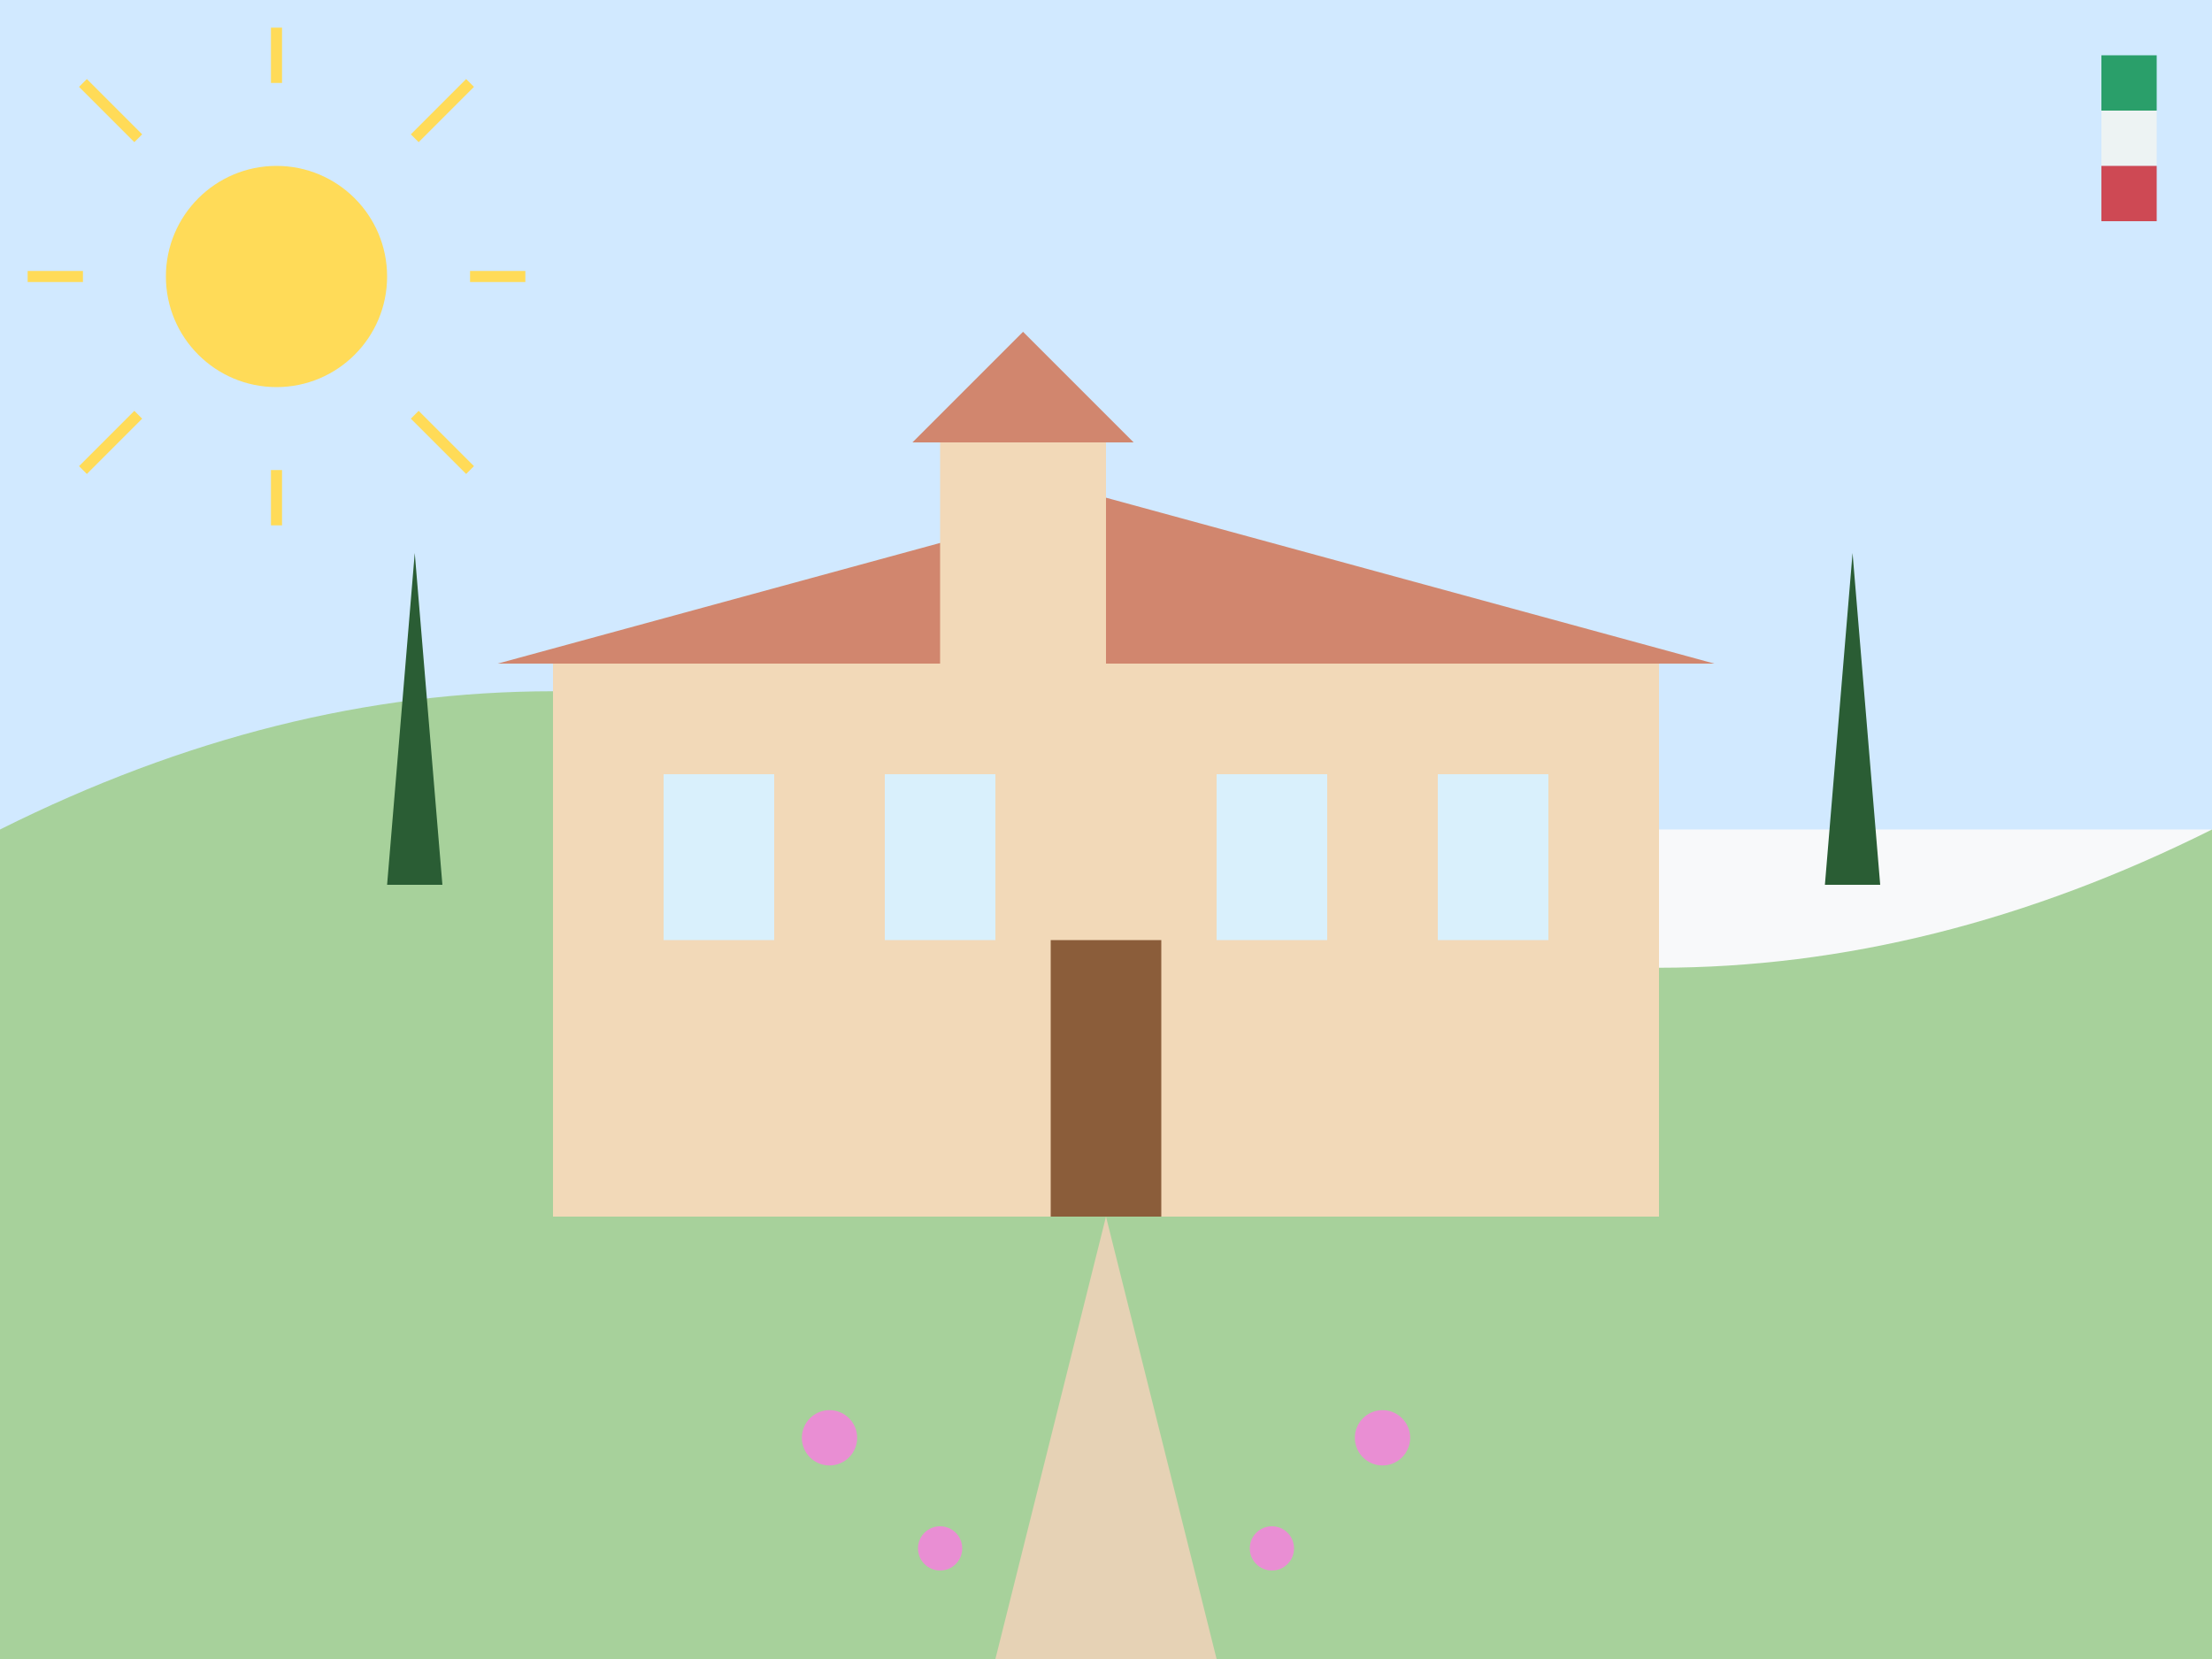 <svg xmlns="http://www.w3.org/2000/svg" viewBox="0 0 400 300" width="400" height="300">
  <!-- Background -->
  <rect width="400" height="300" fill="#f8f9fa"/>
  
  <!-- Sky -->
  <rect width="400" height="150" fill="#d1e9ff"/>
  
  <!-- Hills -->
  <path d="M0,150 Q100,100 200,150 T400,150 L400,300 L0,300 Z" fill="#a7d19b"/>
  
  <!-- Tuscan Villa -->
  <g transform="translate(100, 120)">
    <!-- Main Building -->
    <rect x="0" y="0" width="200" height="100" fill="#f2d9b8"/>
    
    <!-- Roof -->
    <path d="M-10,0 L100,-30 L210,0 Z" fill="#d1866e"/>
    
    <!-- Windows -->
    <rect x="20" y="20" width="20" height="30" fill="#d9f0fc"/>
    <rect x="60" y="20" width="20" height="30" fill="#d9f0fc"/>
    <rect x="120" y="20" width="20" height="30" fill="#d9f0fc"/>
    <rect x="160" y="20" width="20" height="30" fill="#d9f0fc"/>
    
    <!-- Door -->
    <rect x="90" y="50" width="20" height="50" fill="#8b5d3a"/>
    
    <!-- Bell Tower -->
    <rect x="70" y="-40" width="30" height="40" fill="#f2d9b8"/>
    <path d="M65,-40 L85,-60 L105,-40 Z" fill="#d1866e"/>
    
    <!-- Cypress Trees -->
    <path d="M-30,40 L-20,40 L-25,-20 Z" fill="#2a5d34"/>
    <path d="M230,40 L240,40 L235,-20 Z" fill="#2a5d34"/>
  </g>
  
  <!-- Pathway -->
  <path d="M200,220 L180,300 L220,300 Z" fill="#e6d2b5"/>
  
  <!-- Decorative Elements -->
  <circle cx="150" cy="260" r="5" fill="#fa7de1" opacity="0.8"/>
  <circle cx="250" cy="260" r="5" fill="#fa7de1" opacity="0.8"/>
  <circle cx="170" cy="280" r="4" fill="#fa7de1" opacity="0.8"/>
  <circle cx="230" cy="280" r="4" fill="#fa7de1" opacity="0.8"/>
  
  <!-- Sun -->
  <circle cx="50" cy="50" r="20" fill="#ffdb58"/>
  <g stroke="#ffdb58" stroke-width="2">
    <line x1="50" y1="15" x2="50" y2="5" />
    <line x1="50" y1="95" x2="50" y2="85" />
    <line x1="15" y1="50" x2="5" y2="50" />
    <line x1="95" y1="50" x2="85" y2="50" />
    <line x1="25" y1="25" x2="15" y2="15" />
    <line x1="85" y1="85" x2="75" y2="75" />
    <line x1="25" y1="75" x2="15" y2="85" />
    <line x1="85" y1="15" x2="75" y2="25" />
  </g>

  <!-- Italian flag colors as decorative element -->
  <rect x="380" y="10" width="10" height="10" fill="#008C45" opacity="0.8"/>
  <rect x="380" y="20" width="10" height="10" fill="#F4F5F0" opacity="0.8"/>
  <rect x="380" y="30" width="10" height="10" fill="#CD212A" opacity="0.8"/>
</svg>
